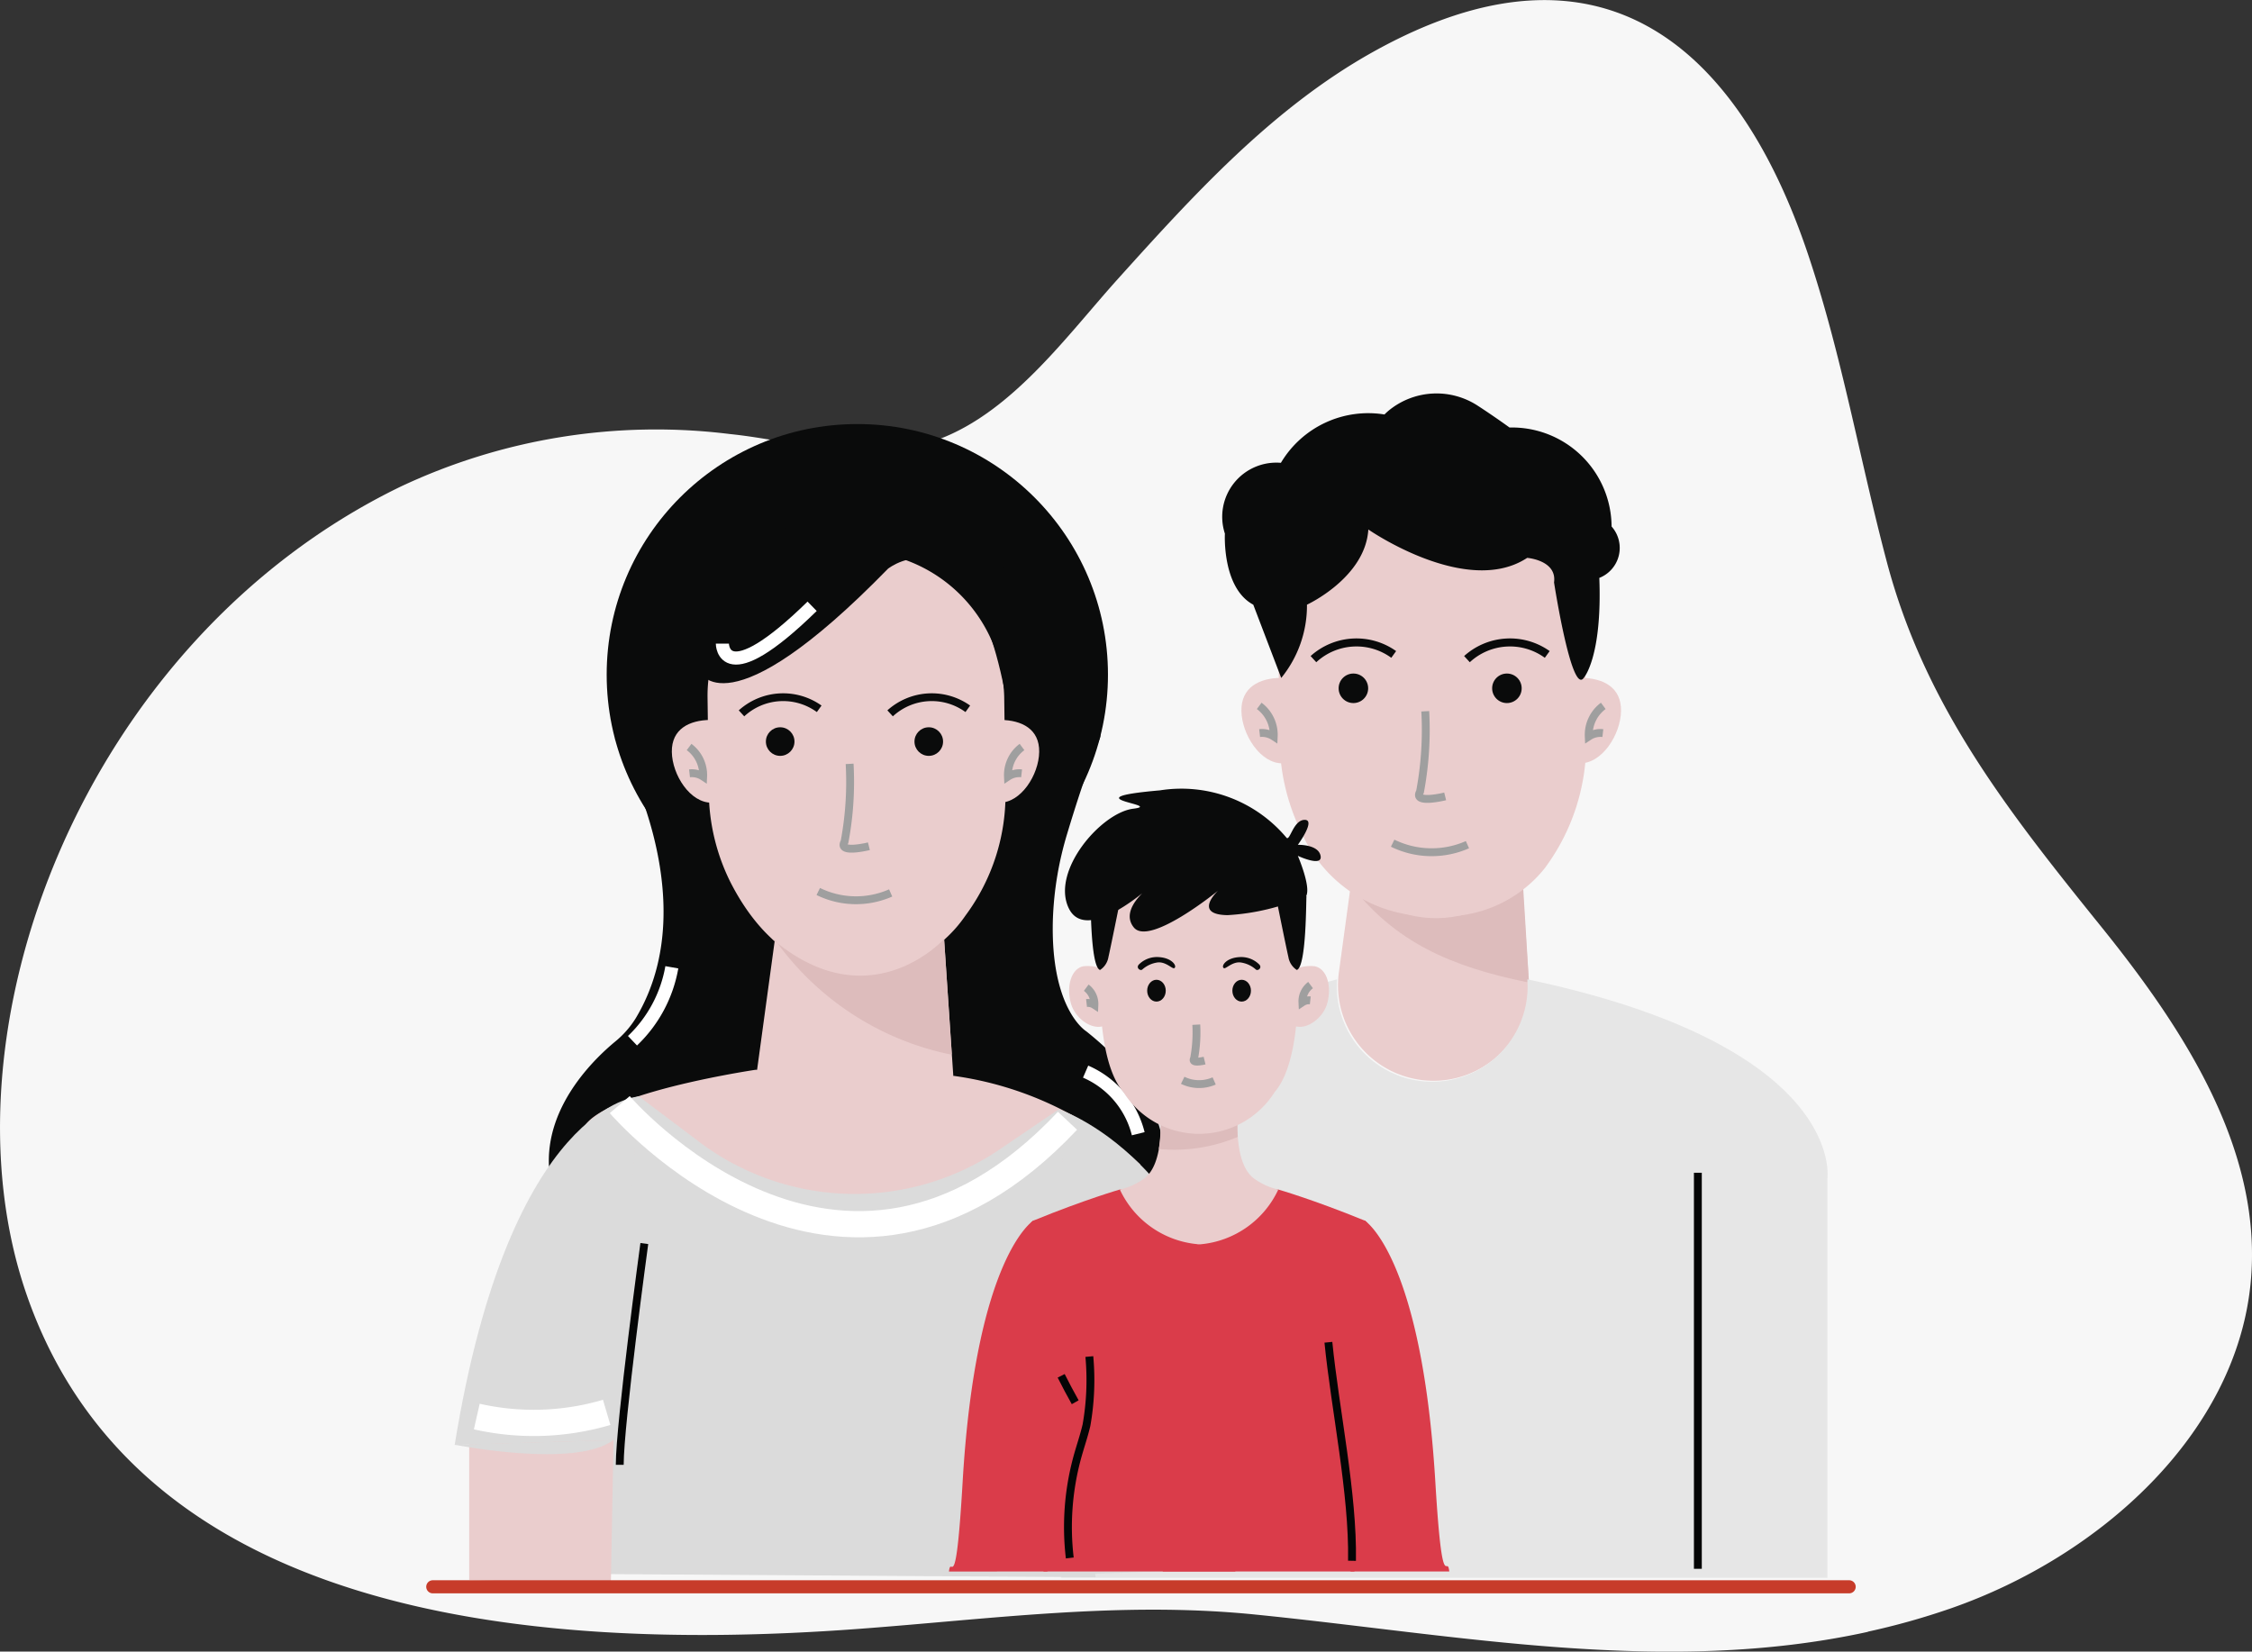 <svg xmlns="http://www.w3.org/2000/svg" width="85.859" height="62.97" viewBox="0 0 85.859 62.97">
  <rect x="0" y="0" width="85.859" height="62.97" fill="#333333" stroke="none"/>
  <g id="Group_181446" data-name="Group 181446" transform="translate(10145 -765)">
    <path id="Path_31771" data-name="Path 31771" d="M223.137,1121.3c-7.746,1.7-15.664.108-23.424-.665-5.108-.507-10.034.183-15.155.56-13.018.955-27.46-.726-31.624-12.755-3.469-10.022,2.14-24.9,14.226-30.787a22.846,22.846,0,0,1,12.59-2.021c2.494.254,5.275,1.208,7.961.2,2.834-1.062,4.931-4.012,6.85-6.137,2.852-3.165,5.862-6.481,9.685-8.62,8.772-4.907,13.988-.127,16.618,7.738,1.281,3.823,1.962,7.808,2.994,11.7,1.463,5.515,4.639,9.521,8.214,13.954,3.183,3.953,6.163,8.575,5.649,13.59-.582,5.692-5.709,10.359-11.426,12.349a27.492,27.492,0,0,1-3.161.888" transform="translate(-10296.92 -294.083)" fill="#f7f7f7"/>
    <g id="Group_181435" data-name="Group 181435" transform="translate(-122.934 0.792)">
      <g id="Group_2032" data-name="Group 2032" transform="translate(-9981.775 779.208)">
        <path id="Path_18334" data-name="Path 18334" d="M330.224,200.127h0a3.639,3.639,0,0,0,3.757-3.884l-.59-8.755a2.742,2.742,0,0,0-2.643-2.567h0a2.747,2.747,0,0,0-2.818,2.38l-1.186,8.693a3.639,3.639,0,0,0,3.48,4.132Z" transform="translate(-315.989 -173.922)" fill="#eacdcd"/>
        <path id="Path_18335" data-name="Path 18335" d="M334.5,218.937s-2.961,3.287-6.831-.058l.209.137c1.715,2.3,3.955,3.224,6.764,3.8h.095" transform="translate(-316.736 -200.373)" fill="#ddbcbc"/>
        <path id="Path_18336" data-name="Path 18336" d="M322.186,152.091h0a5.7,5.7,0,0,0-5.767,5.739l.05,3.719a8.107,8.107,0,0,0,.839,3.556,5.34,5.34,0,0,0,5.1,3.174h0a4.886,4.886,0,0,0,4.176-1.835,8,8,0,0,0,1.571-4.98l-.048-3.634A5.886,5.886,0,0,0,322.186,152.091Z" transform="translate(-307.973 -148.351)" fill="#eacdcd"/>
        <path id="Path_18337" data-name="Path 18337" d="M296.161,235.481l0,.046a3.683,3.683,0,0,1,.006.373,3.637,3.637,0,1,1-7.261-.419c-1.86.5-11.18,3.315-10.67,8.818.074.8.145,1.6.145,2.4v11.6H307.6V243.069S308.33,238.048,296.161,235.481Z" transform="translate(-278.22 -213.142)" fill="#e6e6e6"/>
        <ellipse id="Ellipse_888" data-name="Ellipse 888" cx="0.563" cy="0.563" rx="0.563" ry="0.563" transform="translate(10.745 10.68)" fill="#0a0b0b"/>
        <path id="Path_18338" data-name="Path 18338" d="M325.065,178.166l.184-.256a2.611,2.611,0,0,0-3.26.189l.216.236A2.253,2.253,0,0,1,325.065,178.166Z" transform="translate(-312.312 -168.086)" fill="#0a0b0b"/>
        <ellipse id="Ellipse_889" data-name="Ellipse 889" cx="0.563" cy="0.563" rx="0.563" ry="0.563" transform="translate(16.598 10.68)" fill="#0a0b0b"/>
        <path id="Path_18339" data-name="Path 18339" d="M351.541,178.166l.185-.256a2.611,2.611,0,0,0-3.261.189l.216.236A2.253,2.253,0,0,1,351.541,178.166Z" transform="translate(-332.935 -168.086)" fill="#0a0b0b"/>
        <path id="Path_18340" data-name="Path 18340" d="M340.9,190a12.779,12.779,0,0,1-.2,3.069c-.276.484.959.176.959.176" transform="translate(-326.852 -177.881)" fill="none" stroke="#9f9f9f" stroke-miterlimit="10" stroke-width="0.3"/>
        <path id="Path_18341" data-name="Path 18341" d="M339,212.8a3.374,3.374,0,0,1-2.851-.057" transform="translate(-323.344 -195.595)" fill="none" stroke="#9f9f9f" stroke-miterlimit="10" stroke-width="0.3"/>
        <g id="Group_2030" data-name="Group 2030" transform="translate(19.936 10.848)">
          <path id="Path_18342" data-name="Path 18342" d="M368.392,187.5c.855.015,1.562-1.1,1.576-2s-.684-1.252-1.518-1.26Z" transform="translate(-368.392 -184.244)" fill="#eacdcd"/>
          <path id="Path_18343" data-name="Path 18343" d="M370.5,189.063a1.375,1.375,0,0,0-.554,1.167.807.807,0,0,1,.538-.129" transform="translate(-369.601 -187.998)" fill="none" stroke="#9f9f9f" stroke-miterlimit="10" stroke-width="0.3"/>
        </g>
        <g id="Group_2031" data-name="Group 2031" transform="translate(7.039 10.848)">
          <path id="Path_18344" data-name="Path 18344" d="M311.632,187.5c-.855.015-1.562-1.1-1.576-2s.684-1.252,1.518-1.26Z" transform="translate(-310.056 -184.244)" fill="#eacdcd"/>
          <path id="Path_18345" data-name="Path 18345" d="M313.122,189.063a1.375,1.375,0,0,1,.554,1.167.807.807,0,0,0-.538-.129" transform="translate(-312.444 -187.998)" fill="none" stroke="#9f9f9f" stroke-miterlimit="10" stroke-width="0.3"/>
        </g>
        <path id="Path_18346" data-name="Path 18346" d="M309.035,146.024a4.369,4.369,0,0,0,.981-2.793s2.223-1.024,2.34-2.867c0,0,3.745,2.6,6.056,1.082,0,0,1.141.088,1.024.936,0,0,.673,4.359,1.141,3.628,0,0,.7-.79.585-3.8a1.229,1.229,0,0,0,.468-1.96,3.8,3.8,0,0,0-3.891-3.774s-.572-.416-1.193-.819a2.874,2.874,0,0,0-3.42.178q-.08.068-.155.144a3.876,3.876,0,0,0-3.949,1.843,2.065,2.065,0,0,0-2.135,2.7s-.117,2.065,1.082,2.709Z" transform="translate(-300.478 -135.176)" fill="#0a0b0b"/>
        <line id="Line_33" data-name="Line 33" y2="15.1" transform="translate(5.49 29.714)" fill="none" stroke="#040505" stroke-miterlimit="10" stroke-width="0.3"/>
        <line id="Line_34" data-name="Line 34" y2="15.1" transform="translate(24.441 29.714)" fill="none" stroke="#040505" stroke-miterlimit="10" stroke-width="0.3"/>
      </g>
      <g id="Group_2038" data-name="Group 2038" transform="translate(-10005.066 780.376)">
        <g id="Group_2033" data-name="Group 2033" transform="translate(3.926)">
          <ellipse id="Ellipse_890" data-name="Ellipse 890" cx="9.556" cy="9.556" rx="9.556" ry="9.556" transform="translate(2.204)" fill="#0a0b0b"/>
          <path id="Path_18347" data-name="Path 18347" d="M193.146,191.646s3.573,6.018.8,10.651a3.592,3.592,0,0,1-.8.909c-.987.819-3.351,3.167-2.219,6.1,0,0,14.741,10.929,22.919-.681,0,0,1.363-2.547-2.726-5.817,0,0-1.386-.831-1.275-4.3a12.746,12.746,0,0,1,.548-3.249c.3-1,.761-2.45,1.236-3.607C212.433,189.692,193.146,191.646,193.146,191.646Z" transform="translate(-190.628 -179.653)" fill="#0a0b0b"/>
        </g>
        <path id="Path_18348" data-name="Path 18348" d="M223.569,162.37h0a5.517,5.517,0,0,0-5.582,5.554l.048,3.6a7.847,7.847,0,0,0,.812,3.442c.994,1.967,2.586,3.514,4.936,3.514h0a5.1,5.1,0,0,0,4.041-2.218,7.739,7.739,0,0,0,1.521-4.82l-.047-3.517A5.7,5.7,0,0,0,223.569,162.37Z" transform="translate(-208.012 -157.526)" fill="#eacdcd"/>
        <ellipse id="Ellipse_891" data-name="Ellipse 891" cx="0.545" cy="0.545" rx="0.545" ry="0.545" transform="translate(12.2 11.561)" fill="#0a0b0b"/>
        <path id="Path_18349" data-name="Path 18349" d="M226.356,187.607l.178-.248a2.526,2.526,0,0,0-3.155.183l.209.228A2.181,2.181,0,0,1,226.356,187.607Z" transform="translate(-212.213 -176.626)" fill="#0a0b0b"/>
        <ellipse id="Ellipse_892" data-name="Ellipse 892" cx="0.545" cy="0.545" rx="0.545" ry="0.545" transform="translate(17.865 11.561)" fill="#0a0b0b"/>
        <path id="Path_18350" data-name="Path 18350" d="M229.786,217.214h0a3.806,3.806,0,0,0,3.935-3.672,3.766,3.766,0,0,0-.006-.39L233.1,204a2.868,2.868,0,0,0-2.764-2.684h0a2.873,2.873,0,0,0-2.947,2.489l-1.241,9.09a3.806,3.806,0,0,0,3.639,4.322Z" transform="translate(-214.34 -187.858)" fill="#eacdcd"/>
        <path id="Path_18351" data-name="Path 18351" d="M251.98,187.607l.178-.248a2.526,2.526,0,0,0-3.155.183l.209.228A2.181,2.181,0,0,1,251.98,187.607Z" transform="translate(-232.171 -176.626)" fill="#0a0b0b"/>
        <path id="Path_18352" data-name="Path 18352" d="M241.676,199.062a12.369,12.369,0,0,1-.193,2.971c-.267.468.928.17.928.17" transform="translate(-226.284 -186.106)" fill="none" stroke="#9f9f9f" stroke-miterlimit="10" stroke-width="0.3"/>
        <path id="Path_18353" data-name="Path 18353" d="M239.846,221.126a3.265,3.265,0,0,1-2.76-.055" transform="translate(-222.889 -203.249)" fill="none" stroke="#9f9f9f" stroke-miterlimit="10" stroke-width="0.3"/>
        <path id="Path_18354" data-name="Path 18354" d="M216.577,156.7s1.016,2.423,7.192-3.909c0,0,3.44-2.736,4.691,6.1l.313-4.925L226.3,149.21l-5.108,1.158-4.612,3.127Z" transform="translate(-206.914 -147.275)" fill="#0a0b0b"/>
        <g id="Group_2034" data-name="Group 2034" transform="translate(21.095 11.282)">
          <path id="Path_18355" data-name="Path 18355" d="M268.288,194.643c.827.015,1.512-1.063,1.525-1.935s-.662-1.211-1.469-1.22Z" transform="translate(-268.288 -191.489)" fill="#eacdcd"/>
          <path id="Path_18356" data-name="Path 18356" d="M270.328,196.153a1.332,1.332,0,0,0-.536,1.129.781.781,0,0,1,.52-.125" transform="translate(-269.458 -195.122)" fill="none" stroke="#9f9f9f" stroke-miterlimit="10" stroke-width="0.3"/>
        </g>
        <g id="Group_2035" data-name="Group 2035" transform="translate(8.613 11.282)">
          <path id="Path_18357" data-name="Path 18357" d="M213.355,194.643c-.827.015-1.512-1.063-1.525-1.935s.662-1.211,1.469-1.22Z" transform="translate(-211.829 -191.489)" fill="#eacdcd"/>
          <path id="Path_18358" data-name="Path 18358" d="M214.8,196.153a1.332,1.332,0,0,1,.536,1.129.781.781,0,0,0-.52-.125" transform="translate(-214.141 -195.122)" fill="none" stroke="#9f9f9f" stroke-miterlimit="10" stroke-width="0.3"/>
        </g>
        <path id="Path_18359" data-name="Path 18359" d="M235.486,229.066s-2.866,3.181-6.612-.057l.2.132a10.9,10.9,0,0,0,6.614,4.318h.092" transform="translate(-216.493 -209.432)" fill="#ddbcbc"/>
        <path id="Path_18360" data-name="Path 18360" d="M202.974,251.821s-8.115,1.2-6.366,2.95c0,0-1.753,6.759,6.366,6.462l12.98-.537,1.093-2.1s1.479-.618,0-2.065c-.179-.175.782-.939.57-1.125a13.076,13.076,0,0,0-7.065-3.35" transform="translate(-191.168 -227.201)" fill="#eacdcd"/>
        <path id="Path_18361" data-name="Path 18361" d="M216.961,256.9l-2.329,1.58a9.845,9.845,0,0,1-11.457-.394l-2.225-1.678-1.475,18.213,18.886.123Z" transform="translate(-193.593 -230.775)" fill="#dbdbdb"/>
        <path id="Path_18362" data-name="Path 18362" d="M203.787,281.784s-.937,6.868-.937,8.437" transform="translate(-196.222 -250.539)" fill="none" stroke="#040505" stroke-miterlimit="10" stroke-width="0.3"/>
        <path id="Path_18363" data-name="Path 18363" d="M283.189,252.136a3.5,3.5,0,0,1,2.006,2.368" transform="translate(-258.799 -227.446)" fill="none" stroke="#fff" stroke-miterlimit="10" stroke-width="0.5"/>
        <path id="Path_18364" data-name="Path 18364" d="M220.551,173.312s0,1.922,3.422-1.424" transform="translate(-210.01 -164.94)" fill="none" stroke="#fff" stroke-miterlimit="10" stroke-width="0.5"/>
        <path id="Path_18365" data-name="Path 18365" d="M205.049,236.951a5.073,5.073,0,0,0,1.5-2.8" transform="translate(-197.935 -213.439)" fill="none" stroke="#fff" stroke-miterlimit="10" stroke-width="0.5"/>
        <path id="Path_18366" data-name="Path 18366" d="M200.217,317.743" transform="translate(-194.171 -278.548)" fill="#eb4b4d"/>
        <g id="Group_2036" data-name="Group 2036" transform="translate(0 25.635)">
          <path id="Path_18367" data-name="Path 18367" d="M176.888,314.808v5.38l5.4.209.107-5.772Z" transform="translate(-176 -301.754)" fill="#eacdcd"/>
          <path id="Path_18368" data-name="Path 18368" d="M181.4,256.41s-4.911.239-7.025,13.289l6.046-.184Z" transform="translate(-174.04 -256.41)" fill="#dbdbdb"/>
          <path id="Path_18369" data-name="Path 18369" d="M178.2,311.06a9.833,9.833,0,0,0,4.952-.159" transform="translate(-177.022 -298.854)" fill="none" stroke="#fff" stroke-miterlimit="10" stroke-width="1"/>
          <path id="Path_18370" data-name="Path 18370" d="M172.872,318.573" transform="translate(-172.872 -304.83)" fill="#eb4b4d"/>
          <path id="Path_18371" data-name="Path 18371" d="M174.372,315.864s4.595.918,6.046-.174" transform="translate(-174.04 -302.584)" fill="#dbdbdb"/>
        </g>
        <g id="Group_2037" data-name="Group 2037" transform="translate(23.367 26.127)">
          <path id="Path_18372" data-name="Path 18372" d="M288.7,318.407l-.441,4.143-5.4.209-.107-4.55Z" transform="translate(-281.83 -305.038)" fill="#dbdbdb"/>
          <path id="Path_18373" data-name="Path 18373" d="M278.565,258.636s6.875,2.189,7.36,13.594l-6.423.127Z" transform="translate(-278.565 -258.636)" fill="#dbdbdb"/>
          <path id="Path_18374" data-name="Path 18374" d="M292.214,314.644a9.833,9.833,0,0,1-4.952-.159" transform="translate(-285.339 -302.138)" fill="#dbdbdb" stroke="#fff" stroke-miterlimit="10" stroke-width="1"/>
          <path id="Path_18375" data-name="Path 18375" d="M314.988,322.157" transform="translate(-306.935 -308.113)" fill="#dbdbdb"/>
          <path id="Path_18376" data-name="Path 18376" d="M289.624,320.125s-4.86,1.171-6.31.079" transform="translate(-282.264 -306.531)" fill="#dbdbdb"/>
        </g>
        <path id="Path_18377" data-name="Path 18377" d="M280.065,281.784s.595,6.484.595,8.053" transform="translate(-256.366 -250.539)" fill="none" stroke="#040505" stroke-miterlimit="10" stroke-width="0.3"/>
        <path id="Path_18378" data-name="Path 18378" d="M219.921,258.442c-8.669,9.22-17.071-.616-17.071-.616" transform="translate(-196.222 -231.878)" fill="none" stroke="#fff" stroke-miterlimit="10" stroke-width="1"/>
      </g>
      <g id="Group_2042" data-name="Group 2042" transform="translate(-9985.887 794.31)">
        <path id="Path_18379" data-name="Path 18379" d="M273.665,286.756h7.315V272.119c-1.711-.022-4.4.073-4.4.073s-1.3.371-3.289,1.181c-.7.285.2,4.915.366,9.423C273.8,286.95,273.771,285.04,273.665,286.756Z" transform="translate(-270.06 -256.942)" fill="#da3c4a"/>
        <path id="Path_18380" data-name="Path 18380" d="M325.917,291.186h3.749c-.086-.72-.261,1.088-.531-3.4-.52-8.649-2.7-9.985-2.7-9.985s-2.2,11.619-1.029,12.964A2.06,2.06,0,0,0,325.917,291.186Z" transform="translate(-310.59 -261.372)" fill="#da3c4a"/>
        <path id="Path_18381" data-name="Path 18381" d="M263.36,291.186a2.064,2.064,0,0,0,.516-.419c1.174-1.345-1.029-12.964-1.029-12.964s-2.2,1.335-2.705,9.985c-.266,4.562-.434,2.7-.521,3.4Z" transform="translate(-259.621 -261.372)" fill="#da3c4a"/>
        <path id="Path_18382" data-name="Path 18382" d="M303.781,286.756c-.106-1.716-.139.194.013-3.96.165-4.508,1.066-9.138.366-9.423-1.99-.811-3.289-1.181-3.289-1.181s-2.694-.094-4.4-.073v14.637Z" transform="translate(-288.32 -256.942)" fill="#da3c4a"/>
        <path id="Path_18383" data-name="Path 18383" d="M295.131,261.411a2.459,2.459,0,0,1-.9-.4c-.829-.561-.641-2.487-.641-2.487l-1.42-.233v-.02l-.06.01-.06-.01v.02l-1.42.233s.188,1.926-.641,2.487a2.461,2.461,0,0,1-.9.4,3.634,3.634,0,0,0,2.961,2.085v.005l.06,0,.06,0V263.5A3.634,3.634,0,0,0,295.131,261.411Z" transform="translate(-282.573 -246.161)" fill="#eacdcd"/>
        <path id="Path_18384" data-name="Path 18384" d="M298.833,259.406a5.829,5.829,0,0,1,0-.879l-1.42-.233v-.02l-.06.01-.06-.01v.02l-1.42.233a5.645,5.645,0,0,1-.052,1.34A6.244,6.244,0,0,0,298.833,259.406Z" transform="translate(-287.821 -246.161)" fill="#ddbcbc"/>
        <g id="Group_2039" data-name="Group 2039" transform="translate(4.583 6.719)">
          <path id="Path_18385" data-name="Path 18385" d="M281.9,234.148a1.48,1.48,0,0,0-1.014-.254c-.5.11-.648.847-.457,1.456s1.006,1.177,1.522.635S281.9,234.148,281.9,234.148Z" transform="translate(-280.349 -233.873)" fill="#eacdcd"/>
          <path id="Path_18386" data-name="Path 18386" d="M317.2,234.148a1.479,1.479,0,0,1,1.014-.254c.5.11.648.847.457,1.456s-1.006,1.177-1.521.635S317.2,234.148,317.2,234.148Z" transform="translate(-308.845 -233.873)" fill="#eacdcd"/>
        </g>
        <path id="Path_18387" data-name="Path 18387" d="M292.956,214.057a3.88,3.88,0,0,0-7.045,0c-.158.583-.743,5.841.637,7.436a3.407,3.407,0,0,0,5.77,0C293.7,219.9,293.114,214.64,292.956,214.057Z" transform="translate(-279.898 -209.96)" fill="#eacdcd"/>
        <g id="Group_2040" data-name="Group 2040" transform="translate(7.2 6.388)">
          <path id="Path_18388" data-name="Path 18388" d="M292.246,232.642a.974.974,0,0,1,.757-.264c.5.034.692.349.577.419-.073.044-.314-.246-.627-.218a1.1,1.1,0,0,0-.588.265C292.292,232.926,292.088,232.782,292.246,232.642Z" transform="translate(-292.187 -232.375)" fill="#0a0b0b"/>
          <ellipse id="Ellipse_893" data-name="Ellipse 893" cx="0.354" cy="0.416" rx="0.354" ry="0.416" transform="translate(0.358 0.866)" fill="#0a0b0b"/>
          <path id="Path_18389" data-name="Path 18389" d="M308.243,232.642a.975.975,0,0,0-.757-.264c-.5.034-.692.349-.577.419.073.044.314-.246.627-.218a1.1,1.1,0,0,1,.588.265C308.2,232.926,308.4,232.782,308.243,232.642Z" transform="translate(-303.629 -232.375)" fill="#0a0b0b"/>
          <ellipse id="Ellipse_894" data-name="Ellipse 894" cx="0.354" cy="0.416" rx="0.354" ry="0.416" transform="translate(3.606 0.866)" fill="#0a0b0b"/>
        </g>
        <path id="Path_18390" data-name="Path 18390" d="M284.375,223.159a.728.728,0,0,0,.32-.493c.089-.377.567-2.756.567-2.756a6.482,6.482,0,0,0-1.257.433C284.023,220.434,284,223.046,284.375,223.159Z" transform="translate(-278.614 -216.279)" fill="#0a0b0b"/>
        <path id="Path_18391" data-name="Path 18391" d="M316.483,223.159a.727.727,0,0,1-.32-.493c-.089-.377-.567-2.756-.567-2.756a6.483,6.483,0,0,1,1.257.433C316.835,220.434,316.856,223.046,316.483,223.159Z" transform="translate(-303.221 -216.279)" fill="#0a0b0b"/>
        <path id="Path_18392" data-name="Path 18392" d="M288.831,207.547a8.57,8.57,0,0,1-3,.726c-1.339-.022-.361-.931-.361-.931s-2.614,2.133-3.209,1.4.7-1.624.7-1.624-2.5,2.309-3.182.889,1.234-3.641,2.458-3.792-2.506-.391,1.022-.7a5.229,5.229,0,0,1,4.825,1.809c.13.128.26-.684.693-.684s-.263.952-.263.952.782-.026.867.42-.867,0-.867,0S289.023,207.189,288.831,207.547Z" transform="translate(-275.212 -203.483)" fill="#0a0b0b"/>
        <g id="Group_2041" data-name="Group 2041" transform="translate(4.279 21.075)">
          <path id="Path_18393" data-name="Path 18393" d="M278.974,304.59q.256.51.535,1.008" transform="translate(-278.974 -303.311)" fill="none" stroke="#040505" stroke-miterlimit="10" stroke-width="0.3"/>
          <path id="Path_18394" data-name="Path 18394" d="M281,301.265a9.88,9.88,0,0,1-.109,2.616c-.1.43-.248.845-.362,1.27a10.084,10.084,0,0,0-.275,3.794" transform="translate(-279.926 -300.721)" fill="none" stroke="#040505" stroke-miterlimit="10" stroke-width="0.3"/>
          <path id="Path_18395" data-name="Path 18395" d="M325.057,298.806c.252,2.539.947,5.781.9,8.331" transform="translate(-314.869 -298.806)" fill="none" stroke="#040505" stroke-miterlimit="10" stroke-width="0.3"/>
        </g>
        <path id="Path_18396" data-name="Path 18396" d="M320.887,237.206a.773.773,0,0,0-.311.656.453.453,0,0,1,.3-.073" transform="translate(-307.099 -229.75)" fill="none" stroke="#9f9f9f" stroke-miterlimit="10" stroke-width="0.3"/>
        <path id="Path_18397" data-name="Path 18397" d="M283.3,237.659a.773.773,0,0,1,.311.656.452.452,0,0,0-.3-.072" transform="translate(-278.065 -230.103)" fill="none" stroke="#9f9f9f" stroke-miterlimit="10" stroke-width="0.3"/>
        <path id="Path_18398" data-name="Path 18398" d="M301.917,244.038a5.4,5.4,0,0,1-.084,1.295c-.117.2.4.074.4.074" transform="translate(-292.487 -235.072)" fill="none" stroke="#9f9f9f" stroke-miterlimit="10" stroke-width="0.3"/>
        <path id="Path_18399" data-name="Path 18399" d="M301.119,253.654a1.423,1.423,0,0,1-1.2-.024" transform="translate(-291.007 -242.543)" fill="none" stroke="#9f9f9f" stroke-miterlimit="10" stroke-width="0.3"/>
      </g>
    </g>
    <line id="Line_42678" data-name="Line 42678" x2="54" transform="translate(-10128.5 825.5)" fill="none" stroke="#c73c2a" stroke-linecap="round" stroke-width="0.5"/>
  </g>
</svg>
